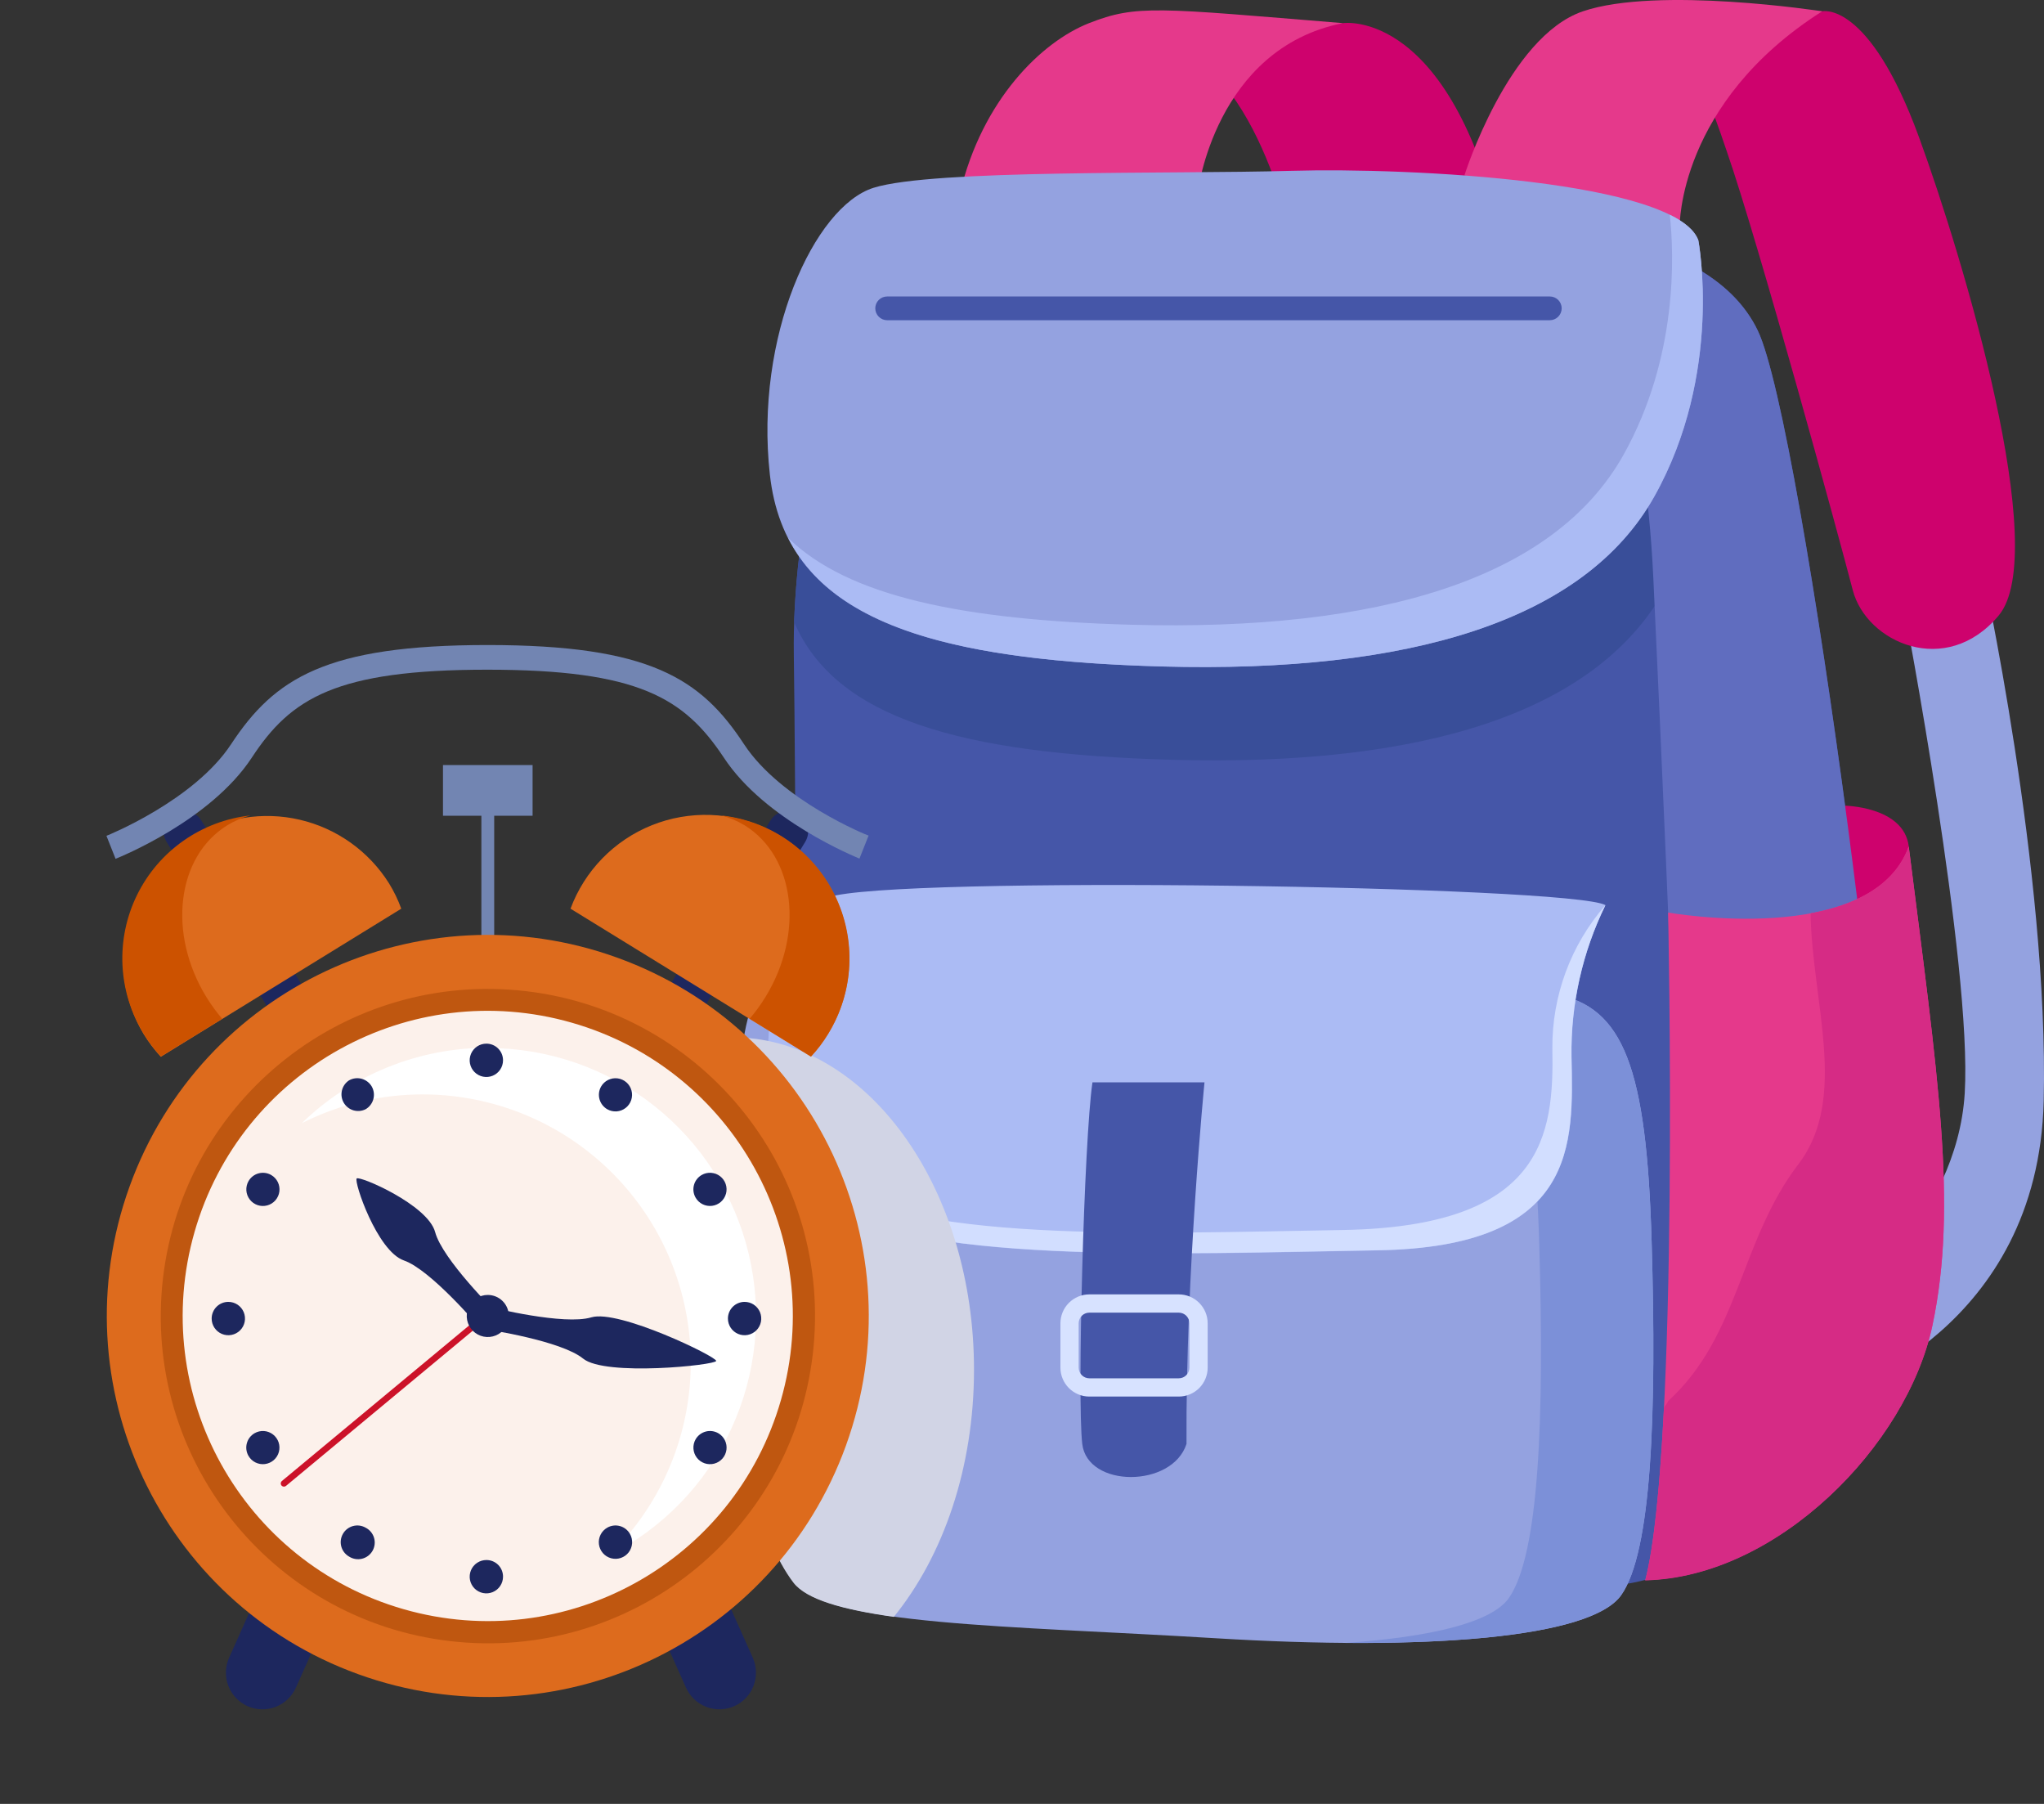 <?xml version="1.0" encoding="UTF-8"?> <svg xmlns="http://www.w3.org/2000/svg" width="187" height="165" viewBox="0 0 187 165" fill="none"><rect x="0" y="0" width="187" height="165" fill="#333333" stroke="none"/> <path d="M181.276 51.645C181.276 51.645 187.461 79.746 186.973 100.685C186.484 121.623 168.348 127.283 168.348 127.283V119.786C168.348 119.786 179.049 111.652 179.748 99.992C180.447 88.332 174.181 55.511 174.181 55.511L181.276 51.645Z" fill="#94A2E0"></path> <path d="M152.734 0.953L166.708 1.034C166.708 1.034 170.97 -0.006 175.56 12.539C179.63 23.673 187.665 50.562 182.852 56.303C178.04 62.043 170.747 58.777 169.504 53.977C168.26 49.177 160.893 22.226 157.98 13.844C156.511 9.439 154.759 5.133 152.734 0.953Z" fill="#CE026D"></path> <path d="M122.852 2.116C122.852 2.116 133.015 0.564 137.698 22.925C129.471 23.389 118.448 23.129 118.448 23.129C118.448 23.129 115.497 6.31 106.182 3.669C109.59 1.77 122.852 2.116 122.852 2.116Z" fill="#CE026D"></path> <path d="M133.974 16.046C133.974 16.046 137.976 3.36 144.817 1.034C151.658 -1.292 166.708 1.034 166.708 1.034C153.514 9.415 153.669 20.704 153.669 20.704L133.974 16.046Z" fill="#E5398B"></path> <path d="M109.57 17.642C109.57 17.642 111.135 4.448 122.851 2.116C105.847 0.724 103.985 0.409 99.636 2.116C95.288 3.823 89.857 9.137 87.834 17.642C95.062 18.362 102.343 18.362 109.57 17.642Z" fill="#E5398B"></path> <path d="M107.555 20.593C107.555 20.593 91.41 16.881 83.486 24.304C75.562 31.727 72.463 48.725 72.624 59.86C72.785 70.994 72.933 104.885 72.779 118.389C72.624 131.892 72.624 139.043 83.647 142.148C94.67 145.253 136.59 147.27 149.32 144.783C162.051 142.296 171.379 128.521 172.919 120.114C174.459 111.708 165.001 38.915 160.807 30.224C156.613 21.533 141.069 17.797 107.555 20.593Z" fill="#4556A8"></path> <path d="M152.276 53.977C158.648 42.645 156.316 30.515 156.316 30.515C154.324 25.084 130.076 23.853 119.053 24.168C108.921 24.453 89.745 24.081 82.49 25.349C75.951 32.531 73.013 46.381 72.654 56.897C76.428 65.699 87.859 68.965 107.257 69.497C129.934 70.121 145.911 65.309 152.276 53.977Z" fill="#394E99"></path> <path d="M168.688 73.691C168.688 73.691 174.156 73.728 174.626 77.402C175.096 81.076 167.29 91.246 167.29 91.246L168.688 73.691Z" fill="#CE026D"></path> <path d="M142.875 20.704C146.753 26.618 150.496 36.508 151.263 52.969C152.97 89.532 154.22 121.067 153.669 132.38C153.506 136.611 152.432 140.757 150.521 144.535C162.632 141.442 171.416 128.236 172.919 120.114C174.471 111.733 165.001 38.915 160.807 30.224C158.531 25.498 152.902 22.244 142.875 20.704Z" fill="#606DBF"></path> <path d="M155.376 21.978C155.376 21.978 157.702 34.102 151.337 45.434C144.972 56.767 128.982 61.585 106.311 60.961C83.641 60.336 71.844 56.012 70.434 43.418C69.024 30.824 74.486 18.886 79.917 17.178C85.348 15.471 107.091 15.941 118.113 15.626C129.136 15.31 153.378 16.56 155.376 21.978Z" fill="#94A2E0"></path> <path d="M155.376 21.978C155.048 21.088 154.139 20.314 152.765 19.64C153.155 23.209 153.551 32.63 148.522 41.618C142.157 52.95 126.167 57.763 103.497 57.144C88.032 56.717 77.597 54.552 72.11 49.208C76.249 57.379 87.575 60.447 106.311 60.961C128.982 61.579 144.972 56.773 151.337 45.434C157.702 34.096 155.376 21.978 155.376 21.978Z" fill="#ABBBF4"></path> <path d="M71.225 89.297C71.225 89.297 135.965 89.761 142.256 90.93C148.547 92.099 150.637 97.679 151.101 113.52C151.565 129.362 151.101 141.974 148.312 145.915C145.522 149.855 130.299 151.012 111.241 149.849C92.183 148.686 75.636 148.686 72.617 144.727C69.599 140.768 66.797 131.681 67.05 114.683C67.304 97.685 67.65 90.169 71.225 89.297Z" fill="#94A2E0"></path> <path d="M151.102 113.52C150.638 97.679 148.541 92.093 142.257 90.93C135.972 89.767 71.226 89.297 71.226 89.297C70.932 89.369 70.651 89.49 70.397 89.656C88.614 89.835 127.188 90.318 131.97 91.202C138.261 92.365 140.351 97.957 140.821 113.792C141.292 129.628 140.821 142.247 138.026 146.193C136.454 148.395 130.974 149.731 123.093 150.276C136.355 150.375 146.129 148.989 148.312 145.915C151.102 141.987 151.585 129.356 151.102 113.52Z" fill="#7C90D8"></path> <path d="M146.877 82.79C144.765 87.108 143.706 91.865 143.784 96.671C143.939 104.588 144.403 114.059 126.013 114.374C107.623 114.69 82.769 115.772 75.006 109.716C67.243 103.66 70.057 84.095 75.779 82.079C81.501 80.062 143.772 81.021 146.877 82.79Z" fill="#ABBBF4"></path> <path d="M146.877 82.79C143.712 86.419 141.984 91.082 142.021 95.897C142.176 103.815 141.254 112.197 122.846 112.506C104.437 112.815 82.707 113.743 74.944 107.693C71.82 105.262 70.416 100.97 70.218 96.559C70.218 101.792 71.585 107.075 74.987 109.704C82.75 115.759 107.592 114.652 125.994 114.362C144.396 114.071 143.933 104.576 143.766 96.658C143.695 91.855 144.761 87.103 146.877 82.79Z" fill="#D2DEFF"></path> <path d="M110.196 99.002C110.196 99.002 108.464 116.545 108.55 132.071C107.245 136.11 99.482 136.11 99.012 132.071C98.542 128.032 99.173 104.279 99.946 99.002H110.196Z" fill="#4556A8"></path> <path d="M107.84 127.741H99.662C98.96 127.741 98.287 127.462 97.79 126.966C97.294 126.469 97.015 125.796 97.015 125.094V121.042C97.015 120.695 97.083 120.35 97.216 120.029C97.349 119.708 97.544 119.416 97.79 119.17C98.036 118.924 98.328 118.729 98.649 118.596C98.97 118.463 99.314 118.395 99.662 118.395H107.84C108.187 118.395 108.532 118.463 108.853 118.596C109.174 118.729 109.466 118.924 109.712 119.17C109.957 119.416 110.152 119.708 110.286 120.029C110.419 120.35 110.487 120.695 110.487 121.042V125.094C110.487 125.796 110.208 126.469 109.712 126.966C109.215 127.462 108.542 127.741 107.84 127.741ZM99.662 120.065C99.534 120.065 99.407 120.09 99.288 120.139C99.169 120.188 99.062 120.26 98.971 120.351C98.88 120.442 98.808 120.55 98.759 120.668C98.71 120.787 98.685 120.914 98.685 121.042V125.094C98.685 125.222 98.71 125.349 98.759 125.468C98.808 125.586 98.88 125.694 98.971 125.785C99.062 125.876 99.169 125.948 99.288 125.997C99.407 126.046 99.534 126.071 99.662 126.071H107.84C107.968 126.071 108.095 126.046 108.214 125.997C108.332 125.948 108.44 125.876 108.531 125.785C108.621 125.694 108.693 125.586 108.743 125.468C108.792 125.349 108.817 125.222 108.817 125.094V121.042C108.817 120.783 108.714 120.534 108.531 120.351C108.347 120.168 108.099 120.065 107.84 120.065H99.662Z" fill="#D7E2FF"></path> <path d="M152.611 83.47C152.611 83.47 171.212 86.767 174.626 77.433C177.267 98.378 179.129 110.18 176.797 121.203C174.465 132.226 162.57 144.263 150.521 144.535C153.669 132.38 152.611 83.47 152.611 83.47Z" fill="#E5398B"></path> <path d="M174.626 77.433C173.29 81.095 169.616 82.802 165.644 83.538C165.787 91.66 169.09 100.406 164.599 106.394C159.168 113.452 159.168 122.143 152.655 128.112C152.538 128.334 152.397 128.541 152.234 128.731C151.894 135.535 151.356 141.331 150.521 144.554C162.589 144.282 174.471 132.244 176.797 121.221C179.123 110.198 177.267 98.378 174.626 77.433Z" fill="#D62B85"></path> <path d="M141.786 29.29H81.166C80.877 29.29 80.6 29.175 80.396 28.971C80.192 28.767 80.077 28.49 80.077 28.201C80.077 28.058 80.105 27.917 80.16 27.785C80.215 27.654 80.295 27.534 80.396 27.433C80.498 27.333 80.618 27.253 80.75 27.199C80.882 27.145 81.023 27.118 81.166 27.119H141.786C141.928 27.118 142.07 27.145 142.202 27.199C142.334 27.253 142.454 27.333 142.555 27.433C142.656 27.534 142.736 27.654 142.791 27.785C142.846 27.917 142.874 28.058 142.874 28.201C142.874 28.49 142.759 28.767 142.555 28.971C142.351 29.175 142.074 29.29 141.786 29.29Z" fill="#4556A8"></path> <g style="mix-blend-mode:multiply"> <path d="M89.109 125.279C89.109 108.962 79.756 95.65 68.016 94.914C67.317 99.009 67.138 105.429 67.014 114.708C66.779 131.706 69.575 140.793 72.581 144.752C73.769 146.311 77.066 147.226 81.773 147.894C86.307 142.309 89.109 134.249 89.109 125.279Z" fill="#D1D4E5"></path> </g> <path d="M67.183 156.059C66.372 156.42 65.451 156.444 64.622 156.128C63.793 155.811 63.123 155.178 62.76 154.368L59.648 147.406C59.289 146.595 59.265 145.675 59.582 144.846C59.898 144.018 60.53 143.348 61.339 142.983C62.15 142.626 63.069 142.603 63.897 142.919C64.725 143.236 65.395 143.866 65.761 144.673L68.874 151.636C69.233 152.447 69.256 153.367 68.94 154.196C68.623 155.024 67.992 155.694 67.183 156.059Z" fill="#1D275E"></path> <path d="M22.648 156.059C23.459 156.42 24.38 156.444 25.209 156.128C26.038 155.811 26.708 155.178 27.071 154.368L30.183 147.406C30.541 146.595 30.563 145.675 30.247 144.847C29.93 144.019 29.3 143.349 28.493 142.983C27.681 142.626 26.762 142.603 25.934 142.919C25.106 143.236 24.436 143.866 24.07 144.673L20.958 151.636C20.597 152.447 20.572 153.368 20.889 154.197C21.206 155.026 21.838 155.695 22.648 156.059Z" fill="#1D275E"></path> <path d="M59.034 97.4C59.457 97.657 59.964 97.736 60.446 97.62C60.927 97.503 61.342 97.201 61.601 96.779L73.669 77.003C73.925 76.579 74.003 76.072 73.886 75.591C73.77 75.111 73.469 74.695 73.048 74.436C72.625 74.18 72.118 74.102 71.637 74.218C71.156 74.335 70.741 74.636 70.481 75.057L58.413 94.812C58.282 95.022 58.194 95.257 58.155 95.501C58.115 95.745 58.125 95.995 58.182 96.236C58.24 96.476 58.345 96.703 58.491 96.903C58.638 97.103 58.822 97.272 59.034 97.4Z" fill="#1D275E"></path> <path d="M52.195 83.116C52.835 81.394 53.828 79.826 55.11 78.51C56.392 77.195 57.935 76.163 59.64 75.48C61.345 74.796 63.174 74.478 65.01 74.543C66.845 74.609 68.647 75.059 70.298 75.862C71.95 76.666 73.415 77.807 74.6 79.21C75.784 80.614 76.662 82.251 77.176 84.014C77.69 85.777 77.83 87.629 77.586 89.449C77.342 91.269 76.72 93.019 75.76 94.585C75.308 95.325 74.784 96.019 74.193 96.655L52.195 83.116Z" fill="#DD6B1D"></path> <path d="M68.128 75.492C67.463 75.089 66.742 74.784 65.989 74.588C68.196 74.828 70.306 75.623 72.123 76.899C73.939 78.175 75.404 79.889 76.379 81.883C77.354 83.878 77.809 86.086 77.701 88.303C77.593 90.52 76.925 92.674 75.76 94.564C75.309 95.305 74.784 95.998 74.194 96.634L68.584 93.184C69.111 92.569 69.588 91.914 70.012 91.224C73.6 85.4 72.758 78.362 68.128 75.492Z" fill="#CC5200"></path> <path d="M29.873 97.4C29.451 97.657 28.945 97.736 28.465 97.619C27.985 97.503 27.57 97.201 27.313 96.779L15.238 77.003C14.982 76.579 14.904 76.072 15.02 75.591C15.137 75.111 15.438 74.695 15.859 74.436C16.282 74.18 16.789 74.102 17.27 74.218C17.751 74.335 18.166 74.636 18.426 75.057L30.494 94.812C30.625 95.022 30.712 95.257 30.752 95.501C30.791 95.745 30.782 95.995 30.724 96.236C30.667 96.476 30.562 96.703 30.416 96.903C30.269 97.103 30.085 97.272 29.873 97.4Z" fill="#1D275E"></path> <path d="M45.213 73.449H44.04V88.498H45.213V73.449Z" fill="#7285B2"></path> <path d="M48.725 69.978H40.527V74.615H48.725V69.978Z" fill="#7285B2"></path> <path d="M77.392 132.228C83.943 114.132 74.583 94.153 56.487 87.602C38.392 81.051 18.412 90.411 11.861 108.506C5.31 126.602 14.67 146.582 32.766 153.133C50.861 159.684 70.841 150.324 77.392 132.228Z" fill="#DD6B1D"></path> <path d="M74.358 123.875C76.287 107.46 64.543 92.589 48.128 90.661C31.713 88.733 16.843 100.477 14.914 116.892C12.986 133.307 24.73 148.177 41.145 150.105C57.56 152.033 72.43 140.29 74.358 123.875Z" fill="#BF5710"></path> <path d="M71.447 128.06C75.695 113.246 67.129 97.793 52.315 93.545C37.501 89.297 22.048 97.863 17.8 112.677C13.552 127.491 22.118 142.944 36.932 147.192C51.746 151.44 67.199 142.874 71.447 128.06Z" fill="#FCF1EB"></path> <path d="M44.625 95.84C38.269 95.837 32.163 98.313 27.602 102.741C32.843 100.092 38.859 99.412 44.558 100.822C50.258 102.232 55.262 105.64 58.663 110.426C62.064 115.212 63.635 121.059 63.091 126.906C62.548 132.752 59.925 138.209 55.7 142.286C60.626 139.797 64.568 135.721 66.89 130.715C69.213 125.709 69.779 120.067 68.499 114.699C67.219 109.332 64.166 104.553 59.834 101.134C55.502 97.716 50.144 95.858 44.625 95.861V95.84Z" fill="white"></path> <path d="M32.634 107.792C32.351 108.054 34.49 114.436 36.953 115.292C39.417 116.148 43.853 121.399 43.853 121.399L44.612 120.709L45.365 120.019C45.365 120.019 40.472 115.189 39.81 112.698C39.148 110.207 32.916 107.529 32.634 107.792Z" fill="#1D275E"></path> <path d="M65.52 124.483C65.596 124.104 56.591 119.743 54.1 120.495C51.609 121.247 44.943 119.584 44.943 119.584L44.743 120.598L44.543 121.606C44.543 121.606 51.326 122.62 53.348 124.269C55.37 125.918 65.451 124.87 65.52 124.483Z" fill="#1D275E"></path> <path d="M25.982 135.979C25.921 135.98 25.861 135.963 25.811 135.928C25.76 135.894 25.722 135.845 25.702 135.787C25.681 135.73 25.679 135.668 25.696 135.609C25.713 135.551 25.747 135.499 25.795 135.461L44.426 119.984C44.486 119.935 44.564 119.912 44.641 119.92C44.719 119.928 44.79 119.966 44.84 120.026C44.888 120.085 44.911 120.161 44.903 120.238C44.896 120.314 44.858 120.384 44.798 120.433L26.168 135.91C26.116 135.955 26.05 135.979 25.982 135.979Z" fill="#CC1229"></path> <path d="M46.55 120.378C46.549 120.758 46.435 121.13 46.223 121.445C46.01 121.761 45.709 122.007 45.357 122.151C45.005 122.296 44.619 122.333 44.246 122.258C43.873 122.183 43.53 121.999 43.262 121.73C42.993 121.46 42.81 121.117 42.737 120.744C42.663 120.371 42.702 119.984 42.847 119.632C42.993 119.281 43.24 118.981 43.556 118.77C43.873 118.558 44.245 118.446 44.625 118.446C44.879 118.446 45.13 118.496 45.364 118.593C45.598 118.69 45.81 118.832 45.989 119.012C46.168 119.191 46.31 119.404 46.406 119.639C46.502 119.873 46.551 120.124 46.55 120.378Z" fill="#1D275E"></path> <path d="M46.02 96.986C46.02 97.288 45.93 97.583 45.762 97.834C45.594 98.085 45.356 98.28 45.077 98.395C44.798 98.51 44.491 98.54 44.195 98.481C43.899 98.421 43.627 98.275 43.414 98.061C43.201 97.847 43.056 97.575 42.998 97.279C42.94 96.983 42.971 96.676 43.088 96.397C43.204 96.119 43.401 95.881 43.653 95.714C43.904 95.548 44.2 95.459 44.502 95.461C44.702 95.461 44.9 95.5 45.084 95.577C45.269 95.654 45.436 95.766 45.578 95.908C45.718 96.049 45.83 96.218 45.906 96.403C45.982 96.588 46.021 96.786 46.02 96.986Z" fill="#1D275E"></path> <path d="M46.02 144.218C46.02 144.52 45.93 144.815 45.762 145.066C45.594 145.317 45.356 145.512 45.077 145.627C44.798 145.743 44.491 145.772 44.195 145.713C43.899 145.654 43.627 145.508 43.414 145.294C43.201 145.08 43.056 144.807 42.998 144.511C42.94 144.215 42.971 143.908 43.088 143.629C43.204 143.351 43.401 143.113 43.653 142.947C43.904 142.78 44.2 142.692 44.502 142.693C44.702 142.692 44.9 142.731 45.085 142.807C45.27 142.884 45.438 142.996 45.58 143.138C45.721 143.28 45.832 143.448 45.908 143.634C45.983 143.819 46.022 144.018 46.02 144.218Z" fill="#1D275E"></path> <path d="M34.014 99.387C34.21 99.737 34.261 100.149 34.157 100.536C34.052 100.923 33.8 101.254 33.455 101.457C33.107 101.633 32.705 101.67 32.331 101.559C31.957 101.448 31.64 101.198 31.445 100.861C31.25 100.523 31.191 100.124 31.282 99.745C31.372 99.365 31.604 99.035 31.93 98.821C32.281 98.621 32.698 98.569 33.088 98.675C33.479 98.781 33.811 99.037 34.014 99.387Z" fill="#1D275E"></path> <path d="M57.626 140.292C57.778 140.553 57.849 140.854 57.83 141.155C57.811 141.457 57.703 141.746 57.519 141.986C57.335 142.226 57.084 142.406 56.798 142.503C56.511 142.6 56.203 142.61 55.911 142.531C55.619 142.453 55.357 142.289 55.158 142.061C54.96 141.833 54.833 141.551 54.795 141.251C54.757 140.951 54.809 140.647 54.945 140.376C55.08 140.106 55.293 139.882 55.556 139.733C55.905 139.533 56.318 139.479 56.706 139.584C57.094 139.689 57.425 139.943 57.626 140.292Z" fill="#1D275E"></path> <path d="M24.808 107.474C25.069 107.624 25.279 107.847 25.413 108.116C25.546 108.385 25.597 108.688 25.559 108.986C25.52 109.284 25.394 109.563 25.197 109.79C24.999 110.016 24.739 110.179 24.449 110.257C24.159 110.335 23.852 110.326 23.568 110.23C23.283 110.133 23.033 109.955 22.85 109.717C22.667 109.479 22.558 109.192 22.538 108.892C22.519 108.592 22.588 108.293 22.738 108.033C22.939 107.685 23.269 107.43 23.657 107.326C24.046 107.221 24.459 107.274 24.808 107.474Z" fill="#1D275E"></path> <path d="M65.713 131.094C65.974 131.244 66.184 131.468 66.317 131.737C66.45 132.007 66.5 132.309 66.461 132.607C66.421 132.905 66.294 133.185 66.096 133.411C65.898 133.636 65.637 133.798 65.347 133.876C65.056 133.953 64.749 133.943 64.465 133.846C64.181 133.748 63.932 133.569 63.749 133.33C63.567 133.092 63.459 132.804 63.441 132.504C63.422 132.204 63.492 131.905 63.643 131.646C63.845 131.299 64.176 131.046 64.564 130.942C64.952 130.839 65.365 130.893 65.713 131.094Z" fill="#1D275E"></path> <path d="M20.882 119.08C21.184 119.079 21.48 119.167 21.732 119.334C21.984 119.502 22.18 119.74 22.297 120.019C22.413 120.297 22.444 120.605 22.385 120.901C22.327 121.198 22.181 121.47 21.968 121.684C21.754 121.897 21.482 122.043 21.185 122.101C20.889 122.16 20.581 122.129 20.302 122.013C20.023 121.897 19.785 121.7 19.618 121.448C19.451 121.196 19.363 120.901 19.364 120.598C19.366 120.196 19.527 119.811 19.811 119.527C20.095 119.243 20.48 119.082 20.882 119.08Z" fill="#1D275E"></path> <path d="M68.114 119.08C68.416 119.079 68.712 119.167 68.964 119.334C69.215 119.502 69.412 119.74 69.528 120.019C69.644 120.297 69.675 120.605 69.617 120.901C69.558 121.198 69.413 121.47 69.199 121.684C68.985 121.897 68.713 122.043 68.416 122.101C68.12 122.16 67.813 122.129 67.534 122.013C67.255 121.897 67.017 121.7 66.85 121.448C66.683 121.196 66.594 120.901 66.596 120.598C66.597 120.196 66.758 119.811 67.042 119.527C67.327 119.243 67.712 119.082 68.114 119.08Z" fill="#1D275E"></path> <path d="M23.29 131.094C23.55 130.944 23.849 130.874 24.149 130.894C24.449 130.914 24.736 131.023 24.974 131.206C25.212 131.389 25.39 131.639 25.487 131.923C25.583 132.208 25.592 132.515 25.514 132.805C25.436 133.095 25.273 133.355 25.047 133.552C24.82 133.75 24.541 133.876 24.243 133.914C23.945 133.953 23.642 133.902 23.373 133.769C23.104 133.635 22.881 133.424 22.731 133.164C22.531 132.815 22.478 132.401 22.583 132.013C22.688 131.625 22.942 131.294 23.29 131.094Z" fill="#1D275E"></path> <path d="M64.195 107.474C64.456 107.324 64.755 107.255 65.054 107.275C65.354 107.295 65.641 107.403 65.879 107.586C66.117 107.769 66.296 108.019 66.392 108.304C66.488 108.588 66.498 108.895 66.419 109.185C66.341 109.475 66.178 109.735 65.952 109.933C65.726 110.13 65.446 110.256 65.148 110.295C64.85 110.333 64.547 110.283 64.278 110.149C64.009 110.015 63.786 109.805 63.637 109.544C63.437 109.195 63.383 108.782 63.488 108.394C63.593 108.006 63.847 107.675 64.195 107.474Z" fill="#1D275E"></path> <path d="M31.377 140.292C31.578 139.943 31.909 139.689 32.297 139.584C32.685 139.479 33.099 139.533 33.447 139.733C33.632 139.826 33.796 139.957 33.929 140.116C34.062 140.275 34.161 140.46 34.22 140.659C34.279 140.858 34.297 141.066 34.272 141.272C34.248 141.478 34.182 141.677 34.078 141.857C33.974 142.036 33.835 142.193 33.669 142.316C33.502 142.44 33.312 142.529 33.111 142.577C32.909 142.625 32.699 142.631 32.495 142.595C32.291 142.559 32.096 142.482 31.922 142.369C31.75 142.268 31.6 142.135 31.479 141.976C31.358 141.817 31.27 141.636 31.22 141.443C31.169 141.25 31.157 141.049 31.184 140.852C31.211 140.654 31.277 140.464 31.377 140.292Z" fill="#1D275E"></path> <path d="M54.99 99.387C55.14 99.126 55.363 98.916 55.632 98.782C55.901 98.649 56.204 98.598 56.502 98.636C56.8 98.675 57.08 98.801 57.306 98.998C57.532 99.196 57.695 99.456 57.773 99.746C57.851 100.036 57.842 100.343 57.746 100.627C57.65 100.912 57.471 101.162 57.233 101.345C56.995 101.528 56.708 101.637 56.408 101.657C56.109 101.676 55.81 101.607 55.549 101.457C55.203 101.255 54.949 100.924 54.845 100.537C54.74 100.149 54.792 99.736 54.99 99.387Z" fill="#1D275E"></path> <path d="M36.711 83.116C36.416 82.305 36.04 81.526 35.586 80.791C33.738 77.855 30.805 75.767 27.426 74.98C24.047 74.193 20.494 74.772 17.539 76.589C14.583 78.407 12.464 81.317 11.642 84.688C10.82 88.058 11.36 91.617 13.147 94.591C13.6 95.331 14.125 96.024 14.713 96.662L36.711 83.116Z" fill="#DD6B1D"></path> <path d="M20.785 75.492C21.448 75.088 22.166 74.783 22.918 74.588C20.711 74.828 18.601 75.623 16.784 76.899C14.967 78.175 13.503 79.889 12.528 81.883C11.553 83.878 11.098 86.086 11.206 88.303C11.314 90.52 11.982 92.674 13.147 94.564C13.601 95.303 14.125 95.996 14.713 96.634L20.323 93.184C19.798 92.567 19.321 91.912 18.895 91.224C15.307 85.4 16.155 78.362 20.785 75.492Z" fill="#CC5200"></path> <path d="M68.066 68.067C64.119 62.05 59.413 59 44.605 59C29.797 59 25.112 62.05 21.144 68.067C17.756 73.228 9.821 76.423 9.738 76.451L10.573 78.555C10.925 78.41 19.247 75.071 23.035 69.302C26.609 63.851 30.75 61.256 44.584 61.256C58.419 61.256 62.601 63.851 66.21 69.281C69.991 75.05 78.313 78.39 78.63 78.535L79.465 76.43C79.389 76.423 71.461 73.242 68.066 68.067Z" fill="#7285B2"></path> </svg> 